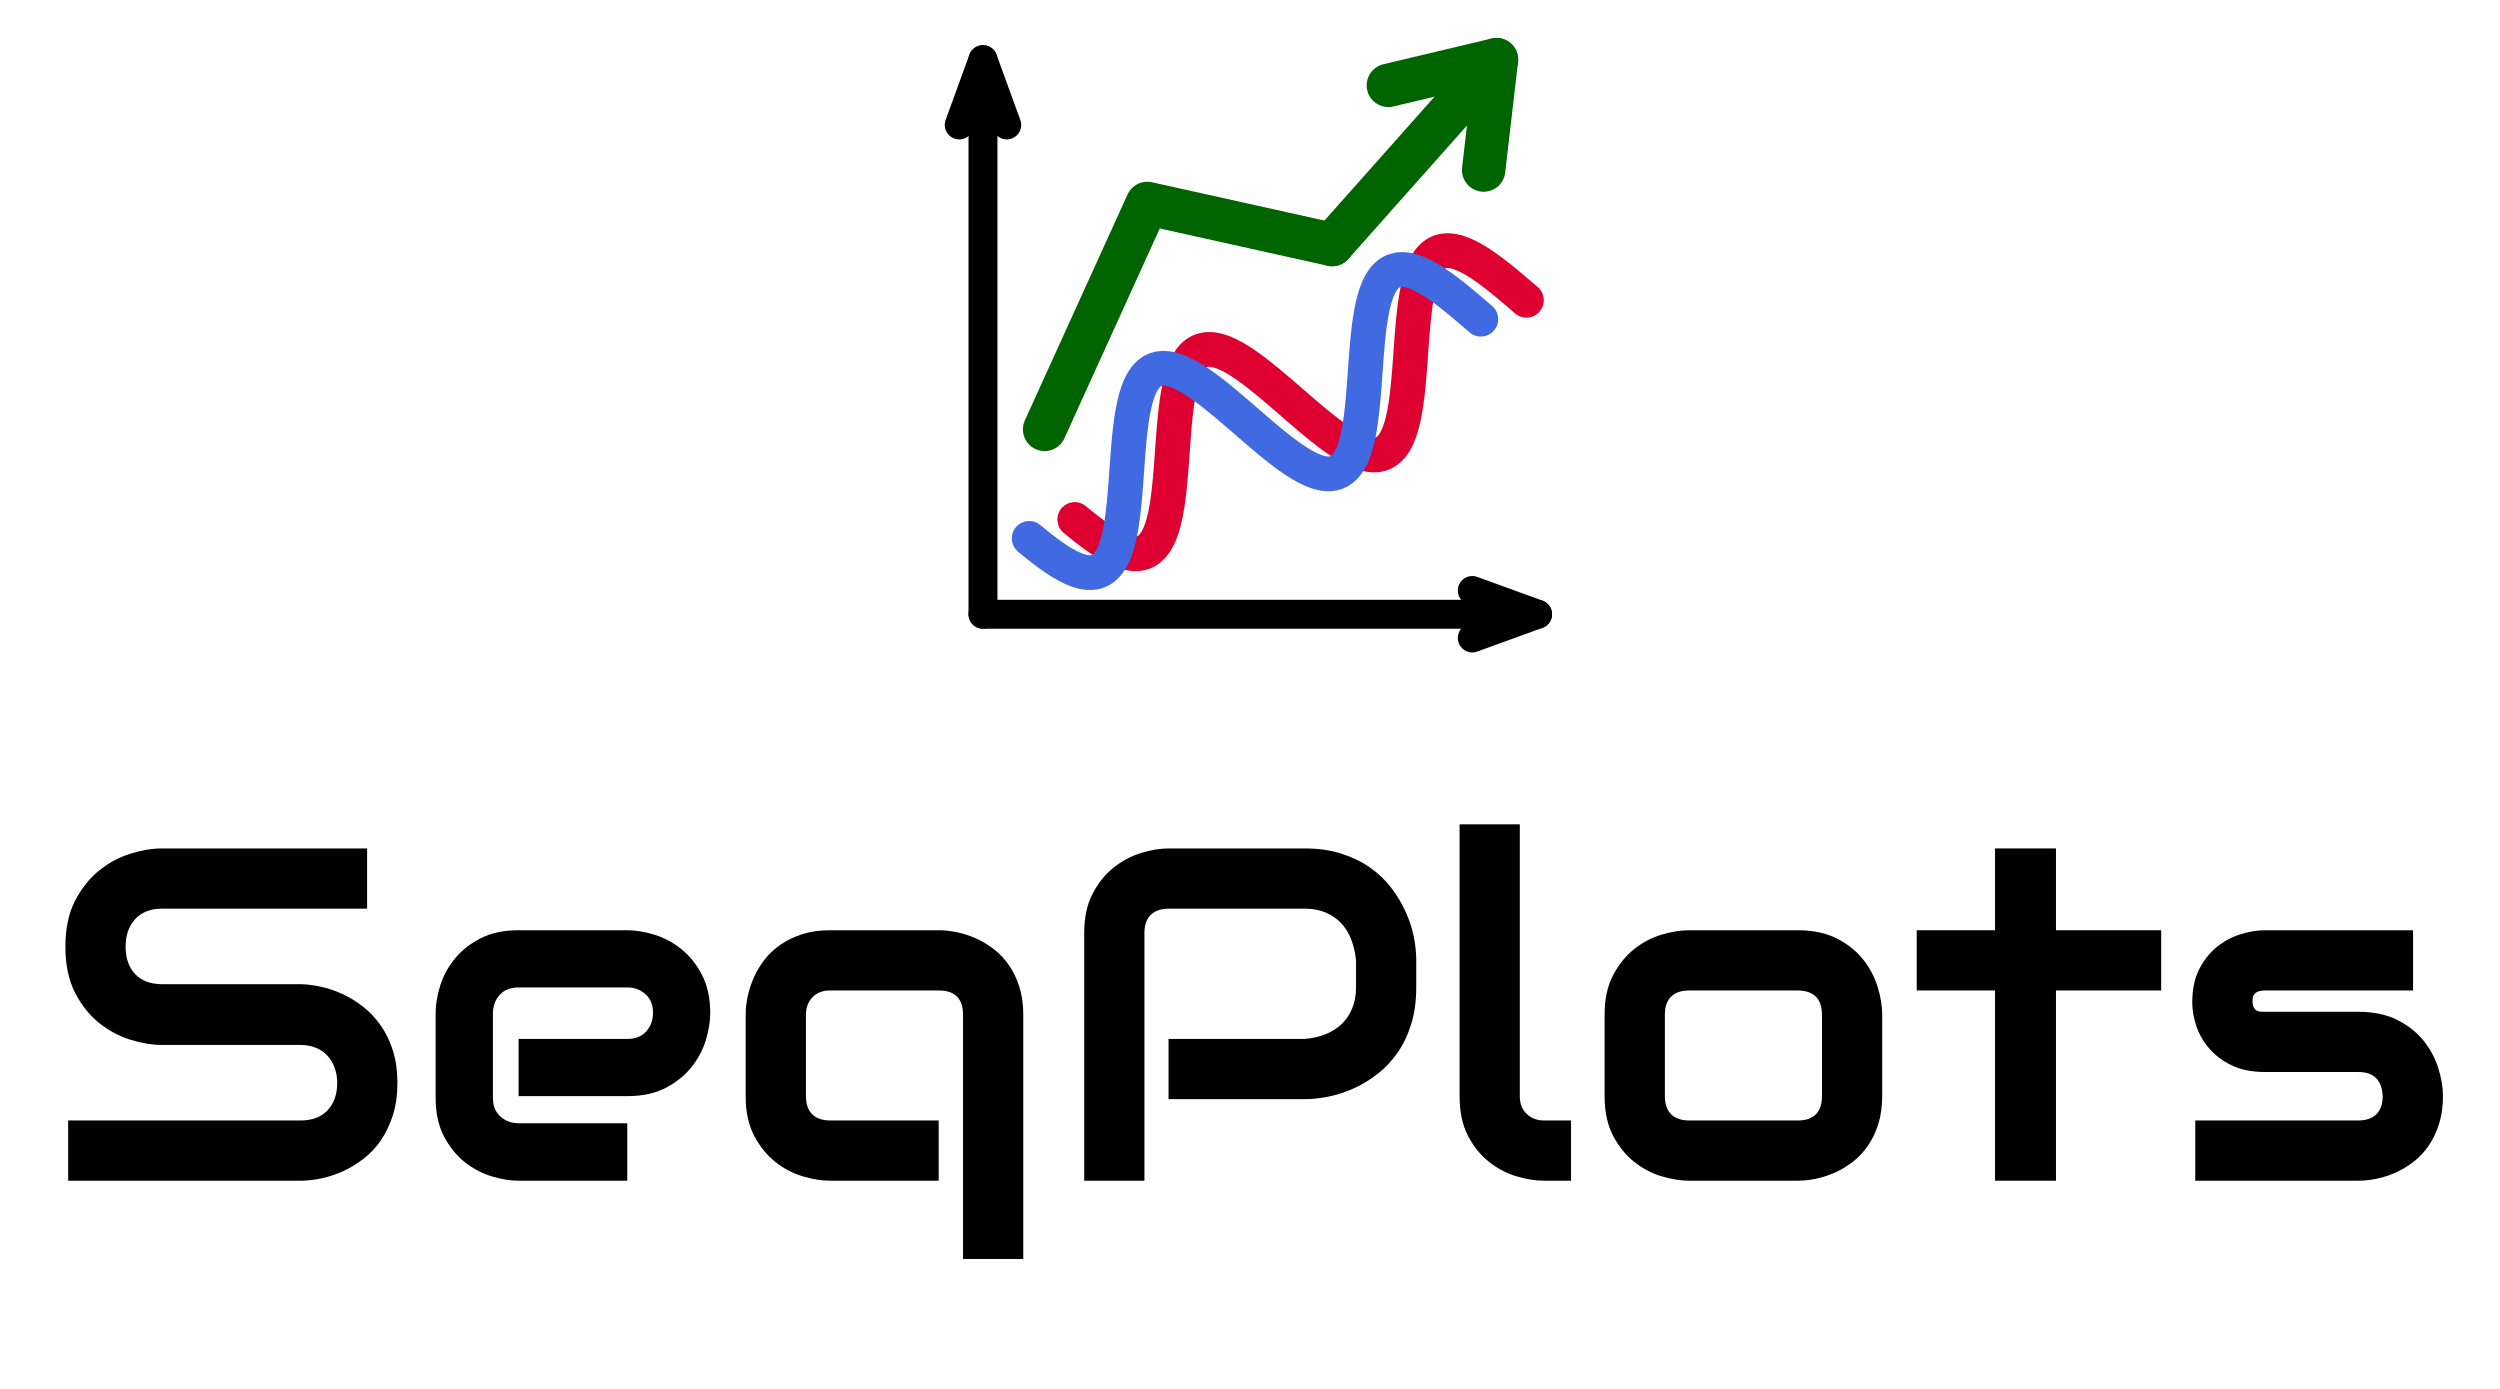 <?xml version="1.0" encoding="UTF-8"?>
<svg xmlns="http://www.w3.org/2000/svg" xmlns:xlink="http://www.w3.org/1999/xlink" width="648pt" height="360pt" viewBox="0 0 648 360" version="1.1">
<defs>
<g>
<symbol overflow="visible" id="glyph0-0">
<path style="stroke:none;" d=""/>
</symbol>
<symbol overflow="visible" id="glyph0-1">
<path style="stroke:none;" d="M 91.828 -25.344 C 91.828 -22.258 91.438 -19.484 90.656 -17.016 C 89.875 -14.555 88.844 -12.383 87.562 -10.5 C 86.281 -8.625 84.781 -7.023 83.062 -5.703 C 81.344 -4.379 79.562 -3.297 77.719 -2.453 C 75.875 -1.617 74 -1 72.094 -0.594 C 70.195 -0.195 68.406 0 66.719 0 L 6.484 0 L 6.484 -15.609 L 66.719 -15.609 C 69.727 -15.609 72.062 -16.488 73.719 -18.25 C 75.383 -20.02 76.219 -22.383 76.219 -25.344 C 76.219 -26.781 75.992 -28.098 75.547 -29.297 C 75.109 -30.504 74.477 -31.547 73.656 -32.422 C 72.844 -33.305 71.844 -33.988 70.656 -34.469 C 69.477 -34.945 68.164 -35.188 66.719 -35.188 L 30.812 -35.188 C 28.289 -35.188 25.566 -35.633 22.641 -36.531 C 19.723 -37.438 17.008 -38.891 14.5 -40.891 C 12 -42.898 9.914 -45.523 8.25 -48.766 C 6.594 -52.004 5.766 -55.969 5.766 -60.656 C 5.766 -65.344 6.594 -69.297 8.25 -72.516 C 9.914 -75.742 12 -78.367 14.5 -80.391 C 17.008 -82.41 19.723 -83.867 22.641 -84.766 C 25.566 -85.672 28.289 -86.125 30.812 -86.125 L 83.969 -86.125 L 83.969 -70.516 L 30.812 -70.516 C 27.844 -70.516 25.523 -69.613 23.859 -67.812 C 22.203 -66.008 21.375 -63.625 21.375 -60.656 C 21.375 -57.656 22.203 -55.285 23.859 -53.547 C 25.523 -51.805 27.844 -50.938 30.812 -50.938 L 66.844 -50.938 C 68.531 -50.895 70.312 -50.66 72.188 -50.234 C 74.07 -49.816 75.941 -49.164 77.797 -48.281 C 79.66 -47.406 81.43 -46.297 83.109 -44.953 C 84.797 -43.609 86.289 -41.992 87.594 -40.109 C 88.895 -38.234 89.926 -36.07 90.688 -33.625 C 91.445 -31.188 91.828 -28.426 91.828 -25.344 Z "/>
</symbol>
<symbol overflow="visible" id="glyph0-2">
<path style="stroke:none;" d="M 77.172 -43.422 C 77.172 -41.254 76.789 -38.922 76.031 -36.422 C 75.27 -33.922 74.035 -31.598 72.328 -29.453 C 70.629 -27.316 68.41 -25.523 65.672 -24.078 C 62.93 -22.641 59.598 -21.922 55.672 -21.922 L 27.5 -21.922 L 27.5 -36.75 L 55.672 -36.75 C 57.797 -36.75 59.438 -37.398 60.594 -38.703 C 61.758 -40.004 62.344 -41.617 62.344 -43.547 C 62.344 -45.586 61.691 -47.188 60.391 -48.344 C 59.086 -49.508 57.516 -50.094 55.672 -50.094 L 27.5 -50.094 C 25.383 -50.094 23.742 -49.441 22.578 -48.141 C 21.422 -46.836 20.844 -45.223 20.844 -43.297 L 20.844 -21.5 C 20.844 -19.414 21.492 -17.789 22.797 -16.625 C 24.098 -15.469 25.707 -14.891 27.625 -14.891 L 55.672 -14.891 L 55.672 0 L 27.5 0 C 25.344 0 23.008 -0.379 20.5 -1.141 C 18 -1.898 15.676 -3.129 13.531 -4.828 C 11.395 -6.535 9.602 -8.758 8.156 -11.5 C 6.719 -14.238 6 -17.57 6 -21.5 L 6 -43.422 C 6 -45.586 6.379 -47.922 7.141 -50.422 C 7.898 -52.922 9.129 -55.238 10.828 -57.375 C 12.535 -59.52 14.758 -61.312 17.5 -62.75 C 20.25 -64.195 23.582 -64.922 27.5 -64.922 L 55.672 -64.922 C 57.836 -64.922 60.172 -64.539 62.672 -63.781 C 65.172 -63.02 67.488 -61.785 69.625 -60.078 C 71.77 -58.379 73.562 -56.16 75 -53.422 C 76.445 -50.68 77.172 -47.348 77.172 -43.422 Z "/>
</symbol>
<symbol overflow="visible" id="glyph0-3">
<path style="stroke:none;" d="M 77.953 20.297 L 62.344 20.297 L 62.344 -43.062 C 62.344 -45.102 61.82 -46.656 60.781 -47.719 C 59.738 -48.781 58.156 -49.312 56.031 -49.312 L 27.875 -49.312 C 25.945 -49.312 24.422 -48.719 23.297 -47.531 C 22.18 -46.352 21.625 -44.863 21.625 -43.062 L 21.625 -21.922 C 21.625 -19.879 22.16 -18.316 23.234 -17.234 C 24.316 -16.148 25.898 -15.609 27.984 -15.609 L 56.031 -15.609 L 56.031 0 L 27.875 0 C 25.707 0 23.344 -0.379 20.781 -1.141 C 18.219 -1.898 15.844 -3.148 13.656 -4.891 C 11.477 -6.629 9.656 -8.891 8.188 -11.672 C 6.727 -14.461 6 -17.879 6 -21.922 L 6 -43.062 C 6 -44.539 6.172 -46.098 6.516 -47.734 C 6.859 -49.379 7.391 -51.016 8.109 -52.641 C 8.828 -54.266 9.754 -55.816 10.891 -57.297 C 12.035 -58.773 13.422 -60.07 15.047 -61.188 C 16.672 -62.312 18.539 -63.211 20.656 -63.891 C 22.781 -64.578 25.188 -64.922 27.875 -64.922 L 56.031 -64.922 C 57.508 -64.922 59.078 -64.75 60.734 -64.406 C 62.398 -64.07 64.047 -63.539 65.672 -62.812 C 67.297 -62.094 68.848 -61.16 70.328 -60.016 C 71.805 -58.879 73.109 -57.5 74.234 -55.875 C 75.359 -54.258 76.258 -52.391 76.938 -50.266 C 77.613 -48.148 77.953 -45.75 77.953 -43.062 Z "/>
</symbol>
<symbol overflow="visible" id="glyph0-4">
<path style="stroke:none;" d="M 94.891 -50.094 C 94.891 -46.531 94.445 -43.344 93.562 -40.531 C 92.688 -37.727 91.5 -35.254 90 -33.109 C 88.5 -30.973 86.766 -29.145 84.797 -27.625 C 82.836 -26.102 80.785 -24.863 78.641 -23.906 C 76.504 -22.945 74.344 -22.242 72.156 -21.797 C 69.977 -21.359 67.926 -21.141 66 -21.141 L 30.688 -21.141 L 30.688 -36.75 L 66 -36.75 C 68 -36.914 69.812 -37.328 71.438 -37.984 C 73.062 -38.648 74.453 -39.539 75.609 -40.656 C 76.773 -41.781 77.676 -43.133 78.312 -44.719 C 78.957 -46.301 79.281 -48.094 79.281 -50.094 L 79.281 -57.172 C 79.082 -59.141 78.66 -60.941 78.016 -62.578 C 77.379 -64.223 76.508 -65.625 75.406 -66.781 C 74.301 -67.945 72.969 -68.859 71.406 -69.516 C 69.844 -70.18 68.039 -70.516 66 -70.516 L 30.812 -70.516 C 28.727 -70.516 27.145 -69.973 26.062 -68.891 C 24.977 -67.805 24.438 -66.242 24.438 -64.203 L 24.438 0 L 8.828 0 L 8.828 -64.203 C 8.828 -68.203 9.555 -71.602 11.016 -74.406 C 12.484 -77.207 14.305 -79.469 16.484 -81.188 C 18.672 -82.914 21.047 -84.172 23.609 -84.953 C 26.172 -85.734 28.531 -86.125 30.688 -86.125 L 66 -86.125 C 69.531 -86.125 72.695 -85.672 75.5 -84.766 C 78.301 -83.867 80.77 -82.672 82.906 -81.172 C 85.051 -79.672 86.875 -77.938 88.375 -75.969 C 89.875 -74.008 91.113 -71.957 92.094 -69.812 C 93.082 -67.676 93.797 -65.516 94.234 -63.328 C 94.672 -61.148 94.891 -59.098 94.891 -57.172 Z "/>
</symbol>
<symbol overflow="visible" id="glyph0-5">
<path style="stroke:none;" d="M 35.859 0 L 28.891 0 C 26.648 0 24.254 -0.379 21.703 -1.141 C 19.16 -1.898 16.789 -3.148 14.594 -4.891 C 12.395 -6.629 10.57 -8.891 9.125 -11.672 C 7.688 -14.461 6.969 -17.879 6.969 -21.922 L 6.969 -92.375 L 22.578 -92.375 L 22.578 -21.922 C 22.578 -19.992 23.176 -18.457 24.375 -17.312 C 25.582 -16.176 27.086 -15.609 28.891 -15.609 L 35.859 -15.609 Z "/>
</symbol>
<symbol overflow="visible" id="glyph0-6">
<path style="stroke:none;" d="M 77.953 -21.922 C 77.953 -19.234 77.613 -16.816 76.938 -14.672 C 76.258 -12.535 75.359 -10.656 74.234 -9.031 C 73.109 -7.414 71.805 -6.035 70.328 -4.891 C 68.848 -3.754 67.297 -2.82 65.672 -2.094 C 64.047 -1.375 62.398 -0.844 60.734 -0.5 C 59.078 -0.164 57.508 0 56.031 0 L 27.875 0 C 25.707 0 23.344 -0.379 20.781 -1.141 C 18.219 -1.898 15.844 -3.148 13.656 -4.891 C 11.477 -6.629 9.656 -8.891 8.188 -11.672 C 6.727 -14.461 6 -17.879 6 -21.922 L 6 -43.062 C 6 -47.062 6.727 -50.453 8.188 -53.234 C 9.656 -56.023 11.477 -58.289 13.656 -60.031 C 15.844 -61.77 18.219 -63.02 20.781 -63.781 C 23.344 -64.539 25.707 -64.922 27.875 -64.922 L 56.031 -64.922 C 60.039 -64.922 63.445 -64.195 66.25 -62.75 C 69.051 -61.312 71.312 -59.5 73.031 -57.312 C 74.75 -55.133 76 -52.766 76.781 -50.203 C 77.562 -47.641 77.953 -45.258 77.953 -43.062 Z M 62.344 -42.938 C 62.344 -45.102 61.801 -46.707 60.719 -47.75 C 59.633 -48.789 58.07 -49.312 56.031 -49.312 L 27.984 -49.312 C 25.898 -49.312 24.316 -48.781 23.234 -47.719 C 22.16 -46.656 21.625 -45.102 21.625 -43.062 L 21.625 -21.922 C 21.625 -19.879 22.16 -18.316 23.234 -17.234 C 24.316 -16.148 25.898 -15.609 27.984 -15.609 L 56.031 -15.609 C 58.156 -15.609 59.738 -16.148 60.781 -17.234 C 61.82 -18.316 62.344 -19.879 62.344 -21.922 Z "/>
</symbol>
<symbol overflow="visible" id="glyph0-7">
<path style="stroke:none;" d="M 66.359 -49.312 L 39.094 -49.312 L 39.094 0 L 23.297 0 L 23.297 -49.312 L 3 -49.312 L 3 -64.922 L 23.297 -64.922 L 23.297 -86.125 L 39.094 -86.125 L 39.094 -64.922 L 66.359 -64.922 Z "/>
</symbol>
<symbol overflow="visible" id="glyph0-8">
<path style="stroke:none;" d="M 70.094 -21.922 C 70.094 -19.234 69.75 -16.816 69.062 -14.672 C 68.383 -12.535 67.484 -10.656 66.359 -9.031 C 65.242 -7.414 63.941 -6.035 62.453 -4.891 C 60.973 -3.754 59.422 -2.82 57.797 -2.094 C 56.18 -1.375 54.539 -0.844 52.875 -0.5 C 51.219 -0.164 49.648 0 48.172 0 L 5.891 0 L 5.891 -15.609 L 48.047 -15.609 C 50.172 -15.609 51.77 -16.148 52.844 -17.234 C 53.926 -18.316 54.469 -19.879 54.469 -21.922 C 54.27 -26.086 52.172 -28.172 48.172 -28.172 L 23.969 -28.172 C 20.52 -28.172 17.594 -28.77 15.188 -29.969 C 12.789 -31.164 10.844 -32.664 9.344 -34.469 C 7.844 -36.27 6.758 -38.211 6.094 -40.297 C 5.438 -42.379 5.109 -44.32 5.109 -46.125 C 5.109 -49.602 5.727 -52.535 6.969 -54.922 C 8.207 -57.305 9.766 -59.238 11.641 -60.719 C 13.523 -62.195 15.566 -63.266 17.766 -63.922 C 19.973 -64.586 22.039 -64.922 23.969 -64.922 L 62.344 -64.922 L 62.344 -49.312 L 24.078 -49.312 C 23.273 -49.312 22.645 -49.219 22.188 -49.031 C 21.727 -48.852 21.391 -48.613 21.172 -48.312 C 20.953 -48.008 20.82 -47.688 20.781 -47.344 C 20.738 -47.008 20.719 -46.68 20.719 -46.359 C 20.758 -45.723 20.879 -45.223 21.078 -44.859 C 21.273 -44.504 21.523 -44.242 21.828 -44.078 C 22.129 -43.922 22.469 -43.832 22.844 -43.812 C 23.227 -43.789 23.602 -43.781 23.969 -43.781 L 48.172 -43.781 C 52.172 -43.781 55.57 -43.055 58.375 -41.609 C 61.176 -40.172 63.438 -38.359 65.156 -36.172 C 66.883 -33.992 68.141 -31.625 68.922 -29.062 C 69.703 -26.5 70.094 -24.117 70.094 -21.922 Z "/>
</symbol>
</g>
<clipPath id="clip1">
  <path d="M 339 9.504 L 394 9.504 L 394 70 L 339 70 Z "/>
</clipPath>
<clipPath id="clip2">
  <path d="M 354 9.504 L 394 9.504 L 394 50 L 354 50 Z "/>
</clipPath>
</defs>
<g id="surface71">
<path style="fill:none;stroke-width:7.5;stroke-linecap:round;stroke-linejoin:round;stroke:rgb(0%,0%,0%);stroke-opacity:1;stroke-miterlimit:10;" d="M 254.789 159.211 L 254.789 15.465 "/>
<path style="fill:none;stroke-width:7.5;stroke-linecap:round;stroke-linejoin:round;stroke:rgb(0%,0%,0%);stroke-opacity:1;stroke-miterlimit:10;" d="M 260.945 32.383 L 254.789 15.465 L 248.633 32.383 "/>
<path style="fill:none;stroke-width:7.5;stroke-linecap:round;stroke-linejoin:round;stroke:rgb(0%,0%,0%);stroke-opacity:1;stroke-miterlimit:10;" d="M 254.789 159.211 L 398.535 159.211 "/>
<path style="fill:none;stroke-width:7.5;stroke-linecap:round;stroke-linejoin:round;stroke:rgb(0%,0%,0%);stroke-opacity:1;stroke-miterlimit:10;" d="M 381.617 165.367 L 398.535 159.211 L 381.617 153.055 "/>
<path style="fill:none;stroke-width:9;stroke-linecap:round;stroke-linejoin:round;stroke:rgb(86.667%,0%,18.824%);stroke-opacity:1;stroke-miterlimit:10;" d="M 278.578 134.648 L 280.324 136.078 L 282.035 137.43 L 283.707 138.684 L 285.332 139.824 L 286.902 140.84 L 288.418 141.707 L 289.863 142.422 L 291.242 142.969 L 292.551 143.34 L 293.777 143.523 L 294.93 143.52 L 296 143.324 L 296.988 142.93 L 297.898 142.336 L 298.723 141.551 L 299.473 140.574 L 300.145 139.414 L 300.742 138.074 L 301.27 136.57 L 301.734 134.902 L 302.137 133.094 L 302.484 131.156 L 302.785 129.102 L 303.047 126.945 L 303.273 124.711 L 303.473 122.41 L 303.656 120.066 L 303.828 117.699 L 303.996 115.328 L 304.172 112.969 L 304.359 110.641 L 304.57 108.367 L 304.812 106.168 L 305.09 104.055 L 305.414 102.051 L 305.785 100.168 L 306.215 98.422 L 306.707 96.828 L 307.266 95.395 L 307.898 94.137 L 308.602 93.059 L 309.387 92.168 L 310.25 91.469 L 311.195 90.965 L 312.219 90.66 L 313.328 90.551 L 314.512 90.633 L 315.777 90.902 L 317.117 91.355 L 318.527 91.977 L 320.004 92.762 L 321.547 93.699 L 323.141 94.77 L 324.789 95.965 L 326.48 97.266 L 328.207 98.656 L 329.965 100.113 L 331.742 101.625 L 333.535 103.172 L 335.336 104.73 L 337.129 106.285 L 338.914 107.809 L 340.684 109.293 L 342.422 110.711 L 344.129 112.047 L 345.793 113.281 L 347.41 114.402 L 348.973 115.395 L 350.473 116.238 L 351.91 116.922 L 353.277 117.441 L 354.57 117.781 L 355.785 117.934 L 356.926 117.898 L 357.98 117.668 L 358.957 117.242 L 359.852 116.617 L 360.664 115.801 L 361.398 114.793 L 362.059 113.598 L 362.645 112.23 L 363.16 110.699 L 363.613 109.008 L 364.008 107.176 L 364.348 105.215 L 364.641 103.141 L 364.895 100.973 L 365.117 98.727 L 365.312 96.418 L 365.492 94.07 L 365.664 91.699 L 365.832 89.324 L 366.012 86.973 L 366.203 84.652 L 366.418 82.391 L 366.664 80.203 L 366.949 78.109 L 367.281 76.125 L 367.66 74.262 L 368.102 72.543 L 368.605 70.973 L 369.176 69.57 L 369.816 68.34 L 370.535 67.293 L 371.332 66.434 L 372.211 65.77 L 373.168 65.301 L 374.207 65.027 L 375.328 64.949 L 376.527 65.062 L 377.805 65.363 L 379.156 65.844 L 380.578 66.496 L 382.07 67.309 L 383.617 68.27 L 385.223 69.363 L 386.879 70.574 L 388.578 71.891 L 390.309 73.293 L 392.07 74.762 L 393.852 76.281 L 395.648 77.832 "/>
<path style="fill:none;stroke-width:9;stroke-linecap:round;stroke-linejoin:round;stroke:rgb(25.49%,41.176%,88.235%);stroke-opacity:1;stroke-miterlimit:10;" d="M 266.762 139.543 L 268.508 140.973 L 270.219 142.324 L 271.891 143.578 L 273.516 144.719 L 275.086 145.734 L 276.602 146.602 L 278.047 147.316 L 279.426 147.863 L 280.734 148.234 L 281.965 148.418 L 283.113 148.414 L 284.184 148.215 L 285.172 147.824 L 286.082 147.23 L 286.91 146.445 L 287.656 145.469 L 288.328 144.309 L 288.926 142.969 L 289.453 141.461 L 289.918 139.797 L 290.32 137.988 L 290.668 136.051 L 290.969 133.996 L 291.23 131.84 L 291.457 129.605 L 291.656 127.305 L 291.84 124.961 L 292.012 122.594 L 292.18 120.223 L 292.355 117.863 L 292.543 115.535 L 292.754 113.262 L 292.996 111.062 L 293.273 108.949 L 293.598 106.945 L 293.969 105.062 L 294.398 103.316 L 294.891 101.723 L 295.449 100.289 L 296.082 99.031 L 296.785 97.953 L 297.57 97.062 L 298.434 96.363 L 299.379 95.859 L 300.402 95.555 L 301.512 95.445 L 302.695 95.527 L 303.961 95.797 L 305.301 96.25 L 306.711 96.871 L 308.188 97.656 L 309.73 98.594 L 311.324 99.664 L 312.973 100.859 L 314.664 102.16 L 316.391 103.551 L 318.148 105.008 L 319.926 106.52 L 321.719 108.066 L 323.52 109.625 L 325.312 111.176 L 327.098 112.703 L 328.867 114.188 L 330.605 115.605 L 332.312 116.941 L 333.977 118.176 L 335.594 119.297 L 337.156 120.289 L 338.656 121.133 L 340.094 121.816 L 341.461 122.336 L 342.754 122.676 L 343.969 122.828 L 345.109 122.793 L 346.164 122.562 L 347.141 122.137 L 348.035 121.512 L 348.848 120.695 L 349.582 119.688 L 350.242 118.492 L 350.828 117.125 L 351.344 115.59 L 351.797 113.902 L 352.191 112.07 L 352.531 110.109 L 352.824 108.035 L 353.078 105.867 L 353.301 103.621 L 353.496 101.312 L 353.676 98.965 L 353.848 96.594 L 354.016 94.219 L 354.195 91.867 L 354.387 89.547 L 354.602 87.285 L 354.848 85.098 L 355.133 83.004 L 355.465 81.02 L 355.844 79.156 L 356.285 77.438 L 356.789 75.867 L 357.359 74.465 L 358 73.234 L 358.719 72.188 L 359.516 71.328 L 360.395 70.664 L 361.352 70.195 L 362.391 69.922 L 363.512 69.844 L 364.711 69.957 L 365.988 70.258 L 367.34 70.738 L 368.762 71.391 L 370.254 72.203 L 371.801 73.164 L 373.406 74.258 L 375.062 75.469 L 376.762 76.785 L 378.492 78.188 L 380.254 79.656 L 382.035 81.176 L 383.832 82.727 "/>
<path style="fill:none;stroke-width:11.25;stroke-linecap:round;stroke-linejoin:round;stroke:rgb(0%,39.216%,0%);stroke-opacity:1;stroke-miterlimit:10;" d="M 270.762 111.297 L 297.383 52.734 L 345.297 63.383 "/>
<g clip-path="url(#clip1)" clip-rule="nonzero">
<path style="fill:none;stroke-width:11.25;stroke-linecap:round;stroke-linejoin:round;stroke:rgb(0%,39.216%,0%);stroke-opacity:1;stroke-miterlimit:10;" d="M 345.297 63.383 L 387.887 15.465 "/>
</g>
<g clip-path="url(#clip2)" clip-rule="nonzero">
<path style="fill:none;stroke-width:11.25;stroke-linecap:round;stroke-linejoin:round;stroke:rgb(0%,39.216%,0%);stroke-opacity:1;stroke-miterlimit:10;" d="M 384.559 44.074 L 387.887 15.465 L 359.867 22.125 "/>
</g>
<g style="fill:rgb(0%,0%,0%);fill-opacity:1;">
  <use xlink:href="#glyph0-1" x="11.184" y="306.039"/>
  <use xlink:href="#glyph0-2" x="106.917" y="306.039"/>
  <use xlink:href="#glyph0-3" x="187.275" y="306.039"/>
  <use xlink:href="#glyph0-4" x="272.198" y="306.039"/>
  <use xlink:href="#glyph0-5" x="371.355" y="306.039"/>
  <use xlink:href="#glyph0-6" x="409.913" y="306.039"/>
  <use xlink:href="#glyph0-7" x="493.814" y="306.039"/>
  <use xlink:href="#glyph0-8" x="563.122" y="306.039"/>
</g>
</g>
</svg>
